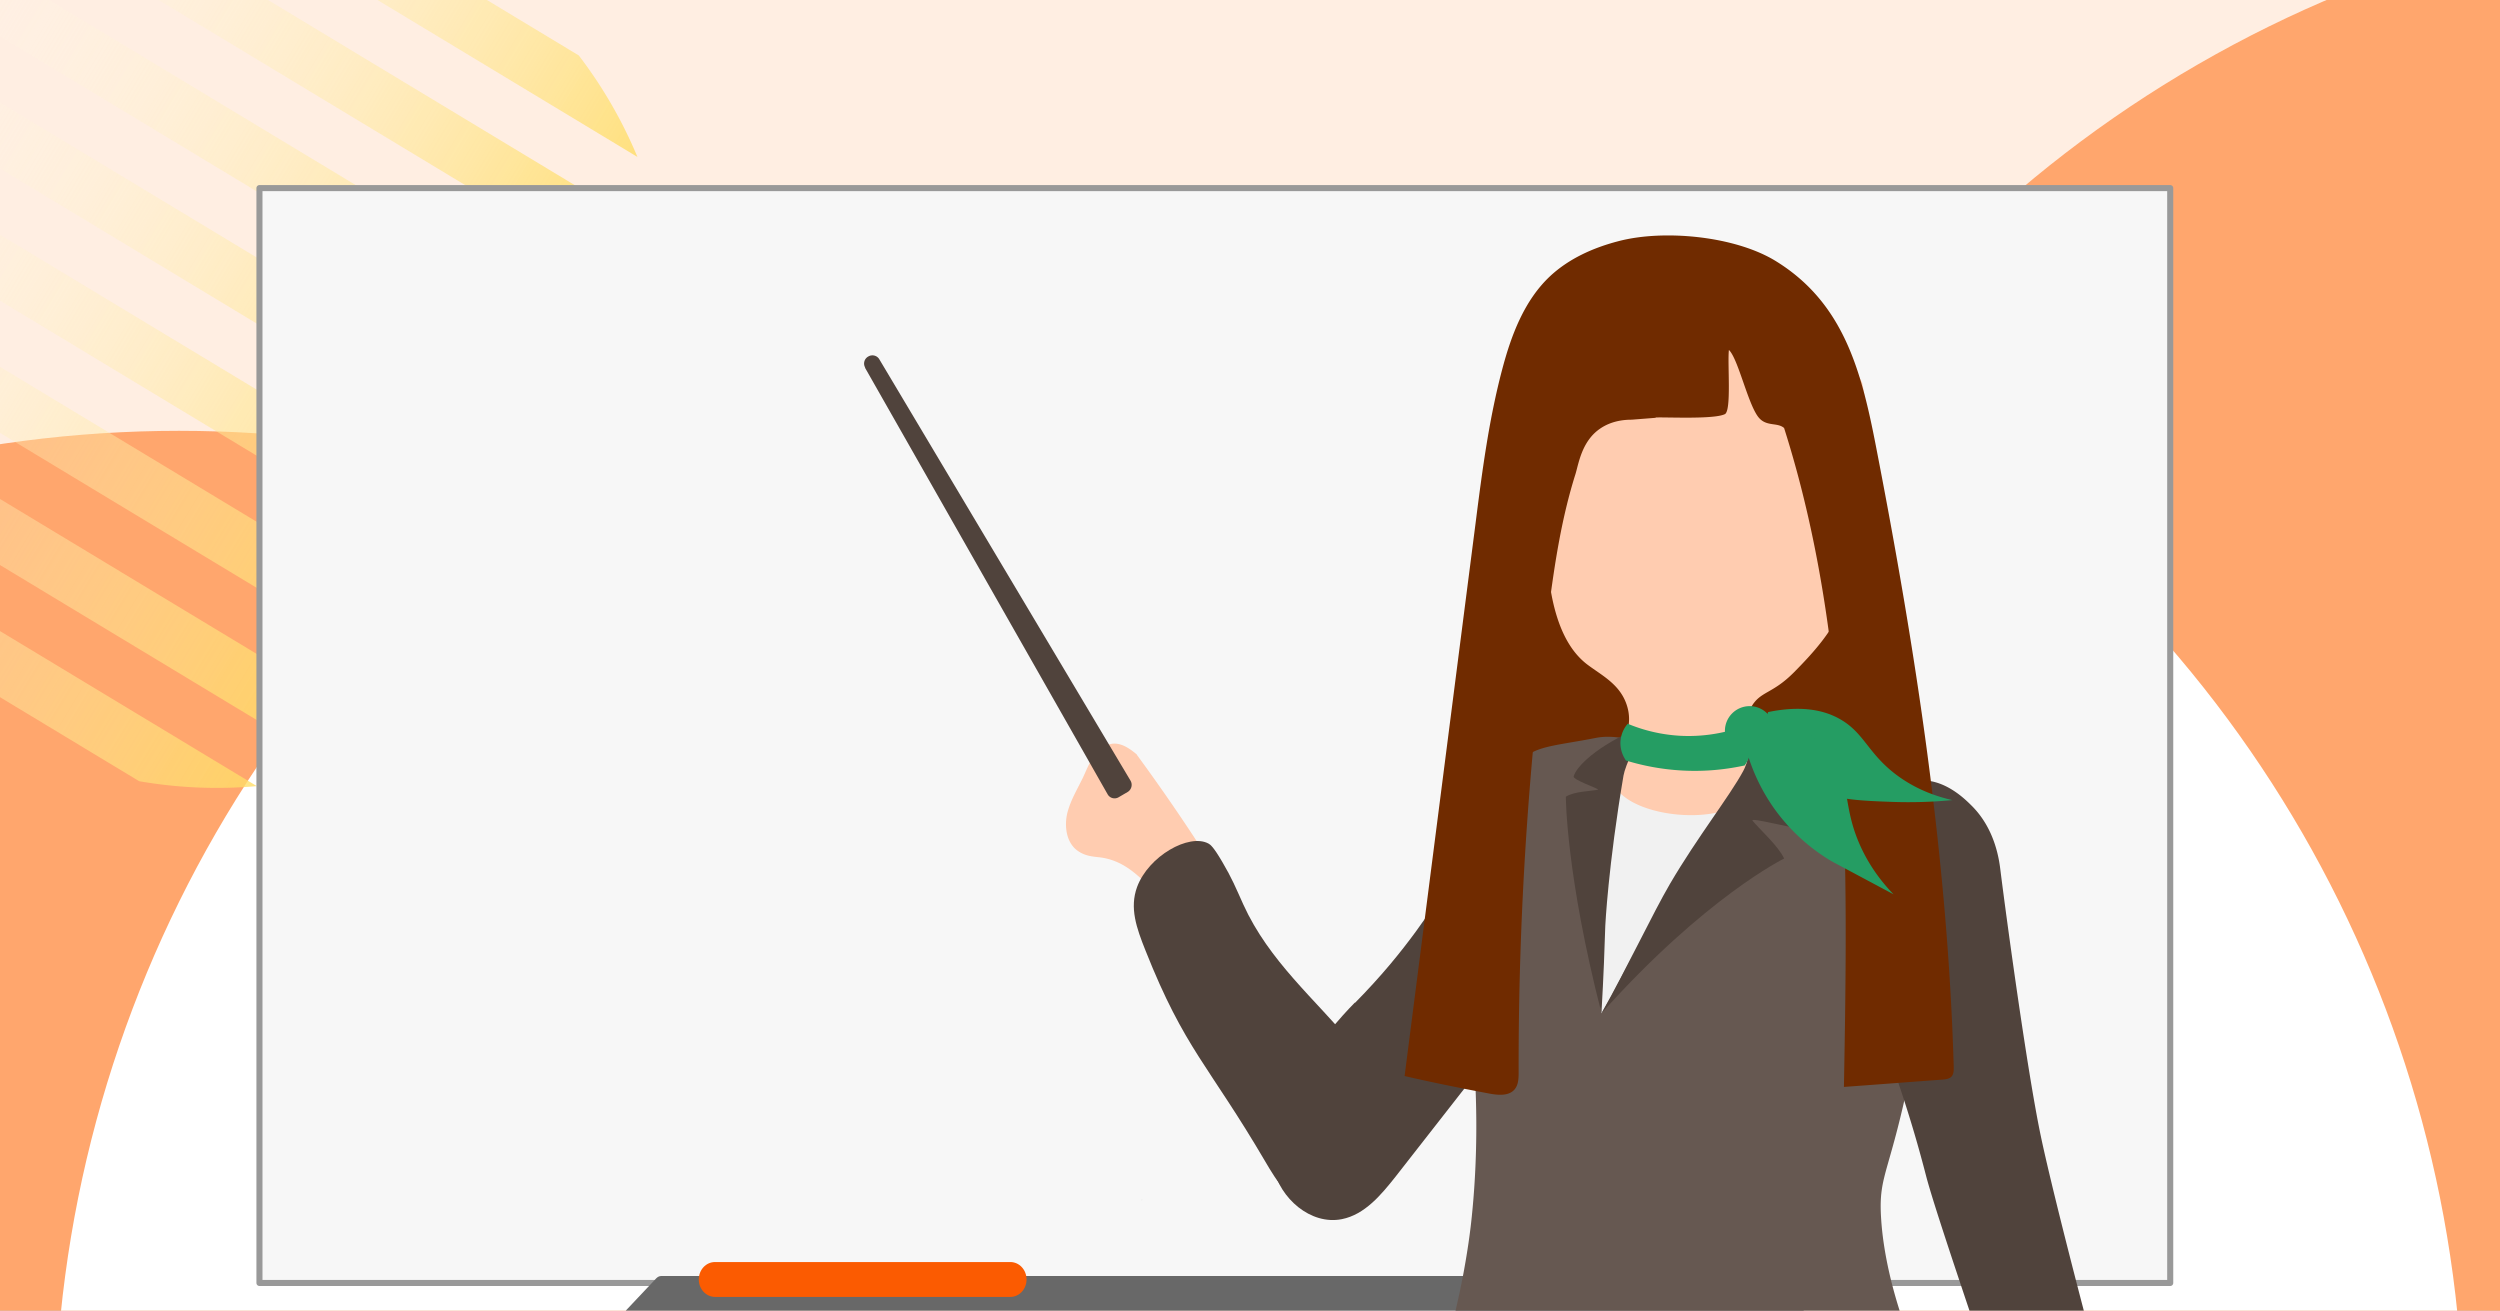 <svg width="412" height="216" fill="none" xmlns="http://www.w3.org/2000/svg"><rect width="100%" height="100%" fill="#333333" stroke="none"/><g clip-path="url(#clip0_21402_83940)"><path fill="#FFEEE2" d="M0 0h412v216H0z"/><circle cx="29.5" cy="269.5" r="198.5" fill="#FFA66D"/><circle cx="461.5" cy="182.5" r="198.5" fill="#FFA66D"/><circle cx="207.5" cy="236.5" r="198.5" fill="#fff"/><g clip-path="url(#clip1_21402_83940)"><path style="mix-blend-mode:hard-light" d="M22.953 128.751l-9.816-5.926-15.964-9.637-15.964-9.636-4.873-2.942A74.567 74.567 0 01-33.4 83.838l3.466 2.092 15.964 9.637 15.963 9.637 15.964 9.636 15.963 9.637 8.41 5.077a74.823 74.823 0 01-19.378-.807l.001.004zm36.564-10.595l-15.963-9.636-15.964-9.637-15.963-9.637-15.964-9.637-15.964-9.637-15.963-9.636-2.902-1.752c.1 1.91.274 3.811.515 5.706a76.472 76.472 0 001.043 6.125l12.486 7.537 15.964 9.637 15.963 9.637 15.964 9.637 15.963 9.637 15.964 9.636 1.465.885a75.26 75.26 0 0011.195-4.132l-7.845-4.736.006.003zm9.638-15.959l-15.963-9.636-15.964-9.637-15.963-9.637L5.3 63.65l-15.964-9.637-15.963-9.636-10.718-6.47a74.794 74.794 0 00-1.6 9.92l7.501 4.528 15.964 9.637L.484 71.63l15.964 9.637 15.963 9.637 15.964 9.637 15.963 9.636 12.446 7.513a74.197 74.197 0 008.032-6.037l-15.66-9.455zm25.596-6.325l-15.964-9.637-15.963-9.637-15.964-9.637-15.963-9.636-15.964-9.637L-1.03 38.05l-15.964-9.637-13.76-8.306a74.969 74.969 0 00-3.822 8.58l12.765 7.705 15.964 9.637 15.963 9.637 15.964 9.636 15.964 9.637 15.963 9.637 15.964 9.637 15.963 9.637 1.745 1.053a75.225 75.225 0 005.81-7.379l-2.738-1.653zm9.637-15.964l-15.964-9.636-15.963-9.637-15.964-9.637-15.964-9.637-15.963-9.637-15.964-9.637-15.963-9.636-12.777-7.713a74.457 74.457 0 00-5.804 7.386l13.765 8.31 15.964 9.637 15.963 9.637 15.964 9.637L51.68 58.98l15.964 9.637 15.964 9.637 15.963 9.637 2.745 1.657a75.86 75.86 0 003.833-8.577l-1.757-1.06-.005-.004zm-6.327-25.6l-15.964-9.637-15.963-9.637-15.964-9.636-15.963-9.637-15.964-9.637L2.28-3.513l-7.531-4.546a74.489 74.489 0 00-8.026 6.045l10.735 6.481 15.964 9.637 15.963 9.637 15.964 9.636 15.964 9.637 15.963 9.637 15.964 9.637 15.678 9.465a74.348 74.348 0 001.611-9.918l-12.474-7.53.006.003zm9.638-15.959l-15.964-9.637-15.963-9.637L59.808 9.44 43.845-.198 27.88-9.835l-12.53-7.566a75.424 75.424 0 00-11.183 4.14l2.942 1.776L23.07-1.848l15.964 9.637 15.964 9.637 15.963 9.637 15.964 9.636 15.963 9.637 7.886 4.76a75.606 75.606 0 00-1.547-11.824l-1.517-.916-.012-.007zM95.377 9.134L85.41 3.117 69.446-6.52l-15.963-9.637-5.025-3.033a74.85 74.85 0 00-19.302-.762l3.548 2.142 15.963 9.636 15.964 9.637L80.594 11.1l15.964 9.637 8.49 5.126a75.08 75.08 0 00-9.665-16.726l-.005-.003z" fill="url(#paint0_linear_21402_83940)"/></g><path d="M357.653 31H42.758v180.433h314.895V31z" fill="#F7F7F7" stroke="#999" stroke-linecap="round" stroke-linejoin="round"/><path d="M296.754 218.33H103.688c-1.037 0-1.556-1.284-.83-2.054l5.29-5.606c.228-.235.518-.385.83-.385h182.487c.311 0 .601.15.809.385l5.289 5.606c.706.77.208 2.054-.829 2.054h.02z" fill="#686868"/><path d="M188.236 197.721s0 .082-.065.065c-.065-.016 0-.081.065-.065z" fill="#9FA0A0"/><path d="M299.434 198.095c0 1.94-1.385 3.602-2.738 4.939-2.38 2.331-5.086 4.482-8.264 5.591-3.178 1.141-6.813 1.222-9.78-.343-2.983-1.597-5.004-4.987-4.401-8.247.473-2.657 2.527-4.874 4.972-6.178 2.428-1.32 5.15-1.858 7.856-2.315 4.906-.847 12.355-.293 12.355 6.52v.033z" fill="#FFCCB0"/><path d="M313.749 149.391c-5.558-17.767-6.439-36.593-8.15-55.11-.456-5.004-1.092-10.317-4.156-14.294-.799-1.027-1.859-1.989-3.13-2.12-.88-.08-1.744.261-2.592.555-11.214 3.814-23.618-.62-35.305 1.271-1.549.245-3.146.636-4.368 1.63-.848.685-1.467 1.63-2.038 2.56-5.574 9.176-8.345 19.771-10.415 30.333-3.782 19.299-5.445 38.957-7.075 58.549l-1.532 3.716c8.721-4.254 18.794-4.335 28.476-4.515a963.248 963.248 0 0043.374-1.711c1.206-.082 2.428-.147 3.569-.538 3.619-1.239 5.624-5.314 5.738-9.144.114-3.831-1.239-7.547-2.396-11.198v.016z" fill="#702B00"/><path d="M187.374 124.358c-1.043-.864-2.249-1.76-3.602-1.809-1.337-.049-2.576.847-3.391 1.923-.814 1.076-1.303 2.364-1.89 3.635-.962 1.989-2.103 3.83-2.625 5.998-.472 2.136-.114 4.695 1.614 6.015 1.288.978 2.641 1.043 3.782 1.174 7.595.912 10.024 9.91 15.077 9.095 1.76-.294 3.26-1.679 3.847-3.048.994-2.347-.473-5.021-4.515-11.068a329.398 329.398 0 00-8.329-11.899h.032v-.016z" fill="#FFCCB0"/><path d="M188.791 156.679c-1.516-3.781-2.657-7.057-1.402-10.497 1.891-5.118 8.573-8.867 11.752-7.172.326.18.799.489 2.282 3.016 1.614 2.738 2.2 4.205 3.472 7.025 4.238 9.34 11.866 15.632 18.125 23.162 2.494 3.016 4.841 6.357 5.884 10.465 1.549 6.128-.603 14.506-6.976 16.903-1.777.668-3.39.489-4.059.374-4.857-.766-7.709-5.753-9.307-8.459-9.356-15.974-13.333-18.582-19.771-34.817z" fill="#50433C"/><path d="M223.284 165.221c-2.461 2.494-5.867 6.422-9.73 12.323-2.886 4.368-4.858 9.714-3.733 14.832 1.108 5.118 6.177 9.552 11.312 8.541 3.781-.749 6.487-4.009 8.883-7.041 9.813-12.567 19.642-25.134 29.47-37.718 3-3.83 4.695-7.107 4.874-10.578.065-1.174.505-6.357-2.755-9.34-3.39-3.097-8.769-2.005-10.203-1.712-11.084 2.25-10.938 13.382-28.085 30.725h-.049v-.032h.016z" fill="#50433C"/><path d="M260.089 246.49a16.35 16.35 0 002.575 3.537c3.227 3.342 7.596 4.857 16.903 5.738 5.379.505 12.616.815 21.222.114 1.875-.049 13.366-.343 18.973-2.282 1.125-.391 2.429-.995 3.179-2.266 1.108-1.874.391-4.173.146-4.971-.489-1.565-5.656-19.283-6.357-20.799-.652-1.402-5.949-12.958-6.715-24.645-.522-7.906 1.597-7.025 5.574-28.069 2.771-14.62 3.212-22.819 1.582-31.556-.946-5.085-.18-10.09-3.994-11.279-10.953-3.423-23.7-8.004-26.992-7.841-2.511.131-4.711.18-9.112.294-2.852.081-3.537.081-4.466 0-3.407-.277-6.324-1.516-9.666-.848-5.949 1.174-9.715 1.304-11.687 3.293-.864.864-1.825 3.243-3.195 6.585-3.031 7.465-7.693 21.402-5.656 37.995.392 3.146 1.712 15.827.147 31.002-.293 2.885-.717 5.721-1.255 8.704a131.83 131.83 0 01-5.102 19.446c-2.885 8.345-5.004 11.687-3.195 14.833 2.201 3.797 8.704 4.857 15.371 5.933 2.331.375 4.32.538 5.721.603 1.826.081 2.755-.538 3.26-.815 1.516-.815 2.364-2.021 2.755-2.706h-.016z" fill="#665851"/><path d="M263.92 166.996c2.363-3.765 2.917-5.754 7.09-12.746 4.662-7.775 4.89-4.271 8.867-11.834 0 0 3.554-5.721 8.444-9.095 1.434-.978 2.102-3.782.586-4.564-.521-.277-1.124-.294-2.787.538-2.852 1.418-6.862 3.439-10.399 3.015-2.021-.261-2.005-1.076-5.477-1.695-3.341-.603-4.303-.033-4.645.342a.652.652 0 00-.131.163c-1.548 2.836-1.907 5.656-1.907 5.656-.75 3.195-1.45 9.78-1.45 9.78-.489 2.95-.278 4.629.081 9.65.489 6.666 1.255 6.943 1.728 10.774v.016z" fill="#F1F1F1"/><path d="M309.851 170.19a211.892 211.892 0 017.514 23.391c1.287 5.02 6.389 20.065 16.577 50.17.163.473.57 1.647 1.646 2.282 1.988 1.207 4.857-.228 7.302-1.45 2.576-1.288 5.591-2.788 6.243-5.624.342-1.45-.081-2.689-.212-3.097-2.135-6.503-10.448-38.272-12.648-48.883-2.201-10.611-5.542-35.11-6.586-43.422-.179-1.435-.733-6.797-4.775-10.791-.864-.847-4.483-4.629-8.949-4.107-4.303.489-6.895 4.612-8.15 6.634-7.563 12.061.408 31.181 2.021 34.881l.017.016z" fill="#50433C"/><path d="M117.831 207.984h48.673c1.472 0 2.671 1.277 2.671 2.874 0 1.596-1.199 2.873-2.671 2.873h-48.673c-1.451 0-2.671-1.277-2.671-2.873 0-1.597 1.199-2.874 2.671-2.874z" fill="#FB5B01"/><path d="M142.558 60.61l39.967 70.268a1.312 1.312 0 001.858.489l1.451-.847a1.372 1.372 0 00.472-1.875l-41.385-69.42a1.321 1.321 0 00-1.826-.474 1.322 1.322 0 00-.505 1.842h-.032v.017z" fill="#50433C"/><path d="M306.863 63.036c-1.646-3.57-5.314-5.851-9.112-6.943-3.797-1.076-7.823-1.109-11.801-1.272-4.449-.195-8.932-.586-13.349-.163-4.401.424-8.883 1.696-12.355 4.483-3.489 2.787-5.705 7.188-5.037 11.589l-.293 12.795c-.685 16.594 2.95 23.211 6.748 26.047 2.445 1.826 5.46 3.293 6.503 6.863 1.598 5.427-3.716 8.85-2.265 12.616 2.249 5.835 18.777 7.416 22.33 1.809 2.462-3.879-2.771-8.916.392-14.376 1.499-2.608 3.439-2.071 7.025-5.689 3.195-3.227 6.357-6.732 8.019-10.954 2.38-6.21 1.174-13.12 2.152-19.69.391-2.591 1.483-4.776 1.711-8.525a31.552 31.552 0 00-.652-8.59h-.016z" fill="#FFCCB0"/><path d="M272.845 68.808c1.419-.098 9.585.342 11.41-.554 1.125-.555.408-8.444.669-10.579 1.483 1.386 3.048 8.558 4.759 10.937 1.304 1.81 3.179.913 4.336 1.924 11.051 34.751 10.513 72.126 9.861 108.589 5.428-.391 10.823-.815 16.251-1.206.505-.049 1.092-.114 1.435-.457.423-.423.423-1.108.407-1.695-.994-34.376-6.259-68.524-12.828-102.281-2.407-12.41-5.33-23.547-16.426-30.418-6.65-4.14-18.439-5.311-26.002-3.323-4.14 1.076-8.166 2.87-11.296 5.803-4.222 3.977-6.373 9.698-7.857 15.322-2.184 8.248-3.292 16.707-4.368 25.183-3.912 30.432-7.807 60.847-11.719 91.279 4.661 1.076 9.356 2.021 14.034 2.901 1.434.261 3.178.408 4.107-.717.636-.766.652-1.842.652-2.82a573.745 573.745 0 015.004-76.625c.962-7.368 2.103-14.784 4.352-21.907.522-1.663 1.011-5.395 4.01-7.482 1.858-1.304 3.928-1.516 5.249-1.516l3.96-.31v-.048z" fill="#702B00"/><path d="M263.918 166.996c4.368-7.759 8.394-16.365 11.296-21.337 4.482-7.661 9.829-14.441 12.062-18.581.293-.555.831-1.647.815-3.065 0-1.206-.441-2.184-.767-2.771 2.869 2.135 5.917 4.858 8.786 6.977.978 3.537-.065 6.014-.244 8.101-.033.342-7.596-1.728-7.042-1.06 1.174 1.418 4.271 4.189 5.2 6.227 0 0-12.975 6.34-30.106 25.509z" fill="#50433C"/><path d="M263.919 166.997c.358-6.21.538-11.214.635-14.458 0 0 .473-9.845 3-24.727.13-.782.7-2.331 1.597-4.254 1.076-2.331 1.842-2.021 1.874-3.064-1.548-.245-3.276.342-6.454 2.331-2.07 1.304-4.678 3.374-5.233 5.118-.179.57 4.075 1.988 4.027 2.184l-.033.016c-1.19.261-3.912.261-5.281 1.157 0 0 0 12.812 5.884 35.697h-.016z" fill="#50433C"/><path d="M268.237 119.27a26.298 26.298 0 008.688 1.988c4.694.245 8.427-.831 10.595-1.63.277.391 1.108 1.646 1.059 3.423a5.64 5.64 0 01-1.059 3.097c-2.641.571-6.292 1.092-10.595.815a38.677 38.677 0 01-8.965-1.63c-.228-.326-1.092-1.63-.88-3.407a4.9 4.9 0 011.174-2.656h-.017zm23.147-1.92c5.999-1.239 9.65-.098 11.867 1.173 3.944 2.25 4.547 5.542 9.111 9.047 3.439 2.624 6.993 3.749 9.389 4.286a76.313 76.313 0 01-9.959.294c-4.89-.179-8.444-.31-12.633-1.761-2.412-.831-6.194-2.526-10.171-6.096l2.396-6.943z" fill="#259D63"/><path d="M288.341 124.521a4.077 4.077 0 004.075-4.075 4.077 4.077 0 00-4.075-4.075 4.076 4.076 0 00-4.075 4.075 4.076 4.076 0 004.075 4.075z" fill="#259D63"/><path d="M293.408 118.145c5.313 2.379 7.807 5.378 9.111 7.693 2.315 4.14 1.451 7.205 3.684 12.681 1.679 4.108 4.075 7.025 5.852 8.867l-10.22-5.46a31.177 31.177 0 01-9.405-8.623 31.028 31.028 0 01-4.907-10.79l5.917-4.368h-.032z" fill="#259D63"/></g><defs><clipPath id="clip0_21402_83940"><path fill="#fff" d="M0 0h412v216H0z"/></clipPath><clipPath id="clip1_21402_83940"><path fill="#fff" transform="rotate(76.118 68.299 39.869)" d="M0 0h150v150H0z"/></clipPath><linearGradient id="paint0_linear_21402_83940" x1="-28.335" y1="16.121" x2="99.903" y2="93.535" gradientUnits="userSpaceOnUse"><stop stop-color="#fff" stop-opacity="0"/><stop offset="1" stop-color="#FFD43D"/></linearGradient></defs></svg>